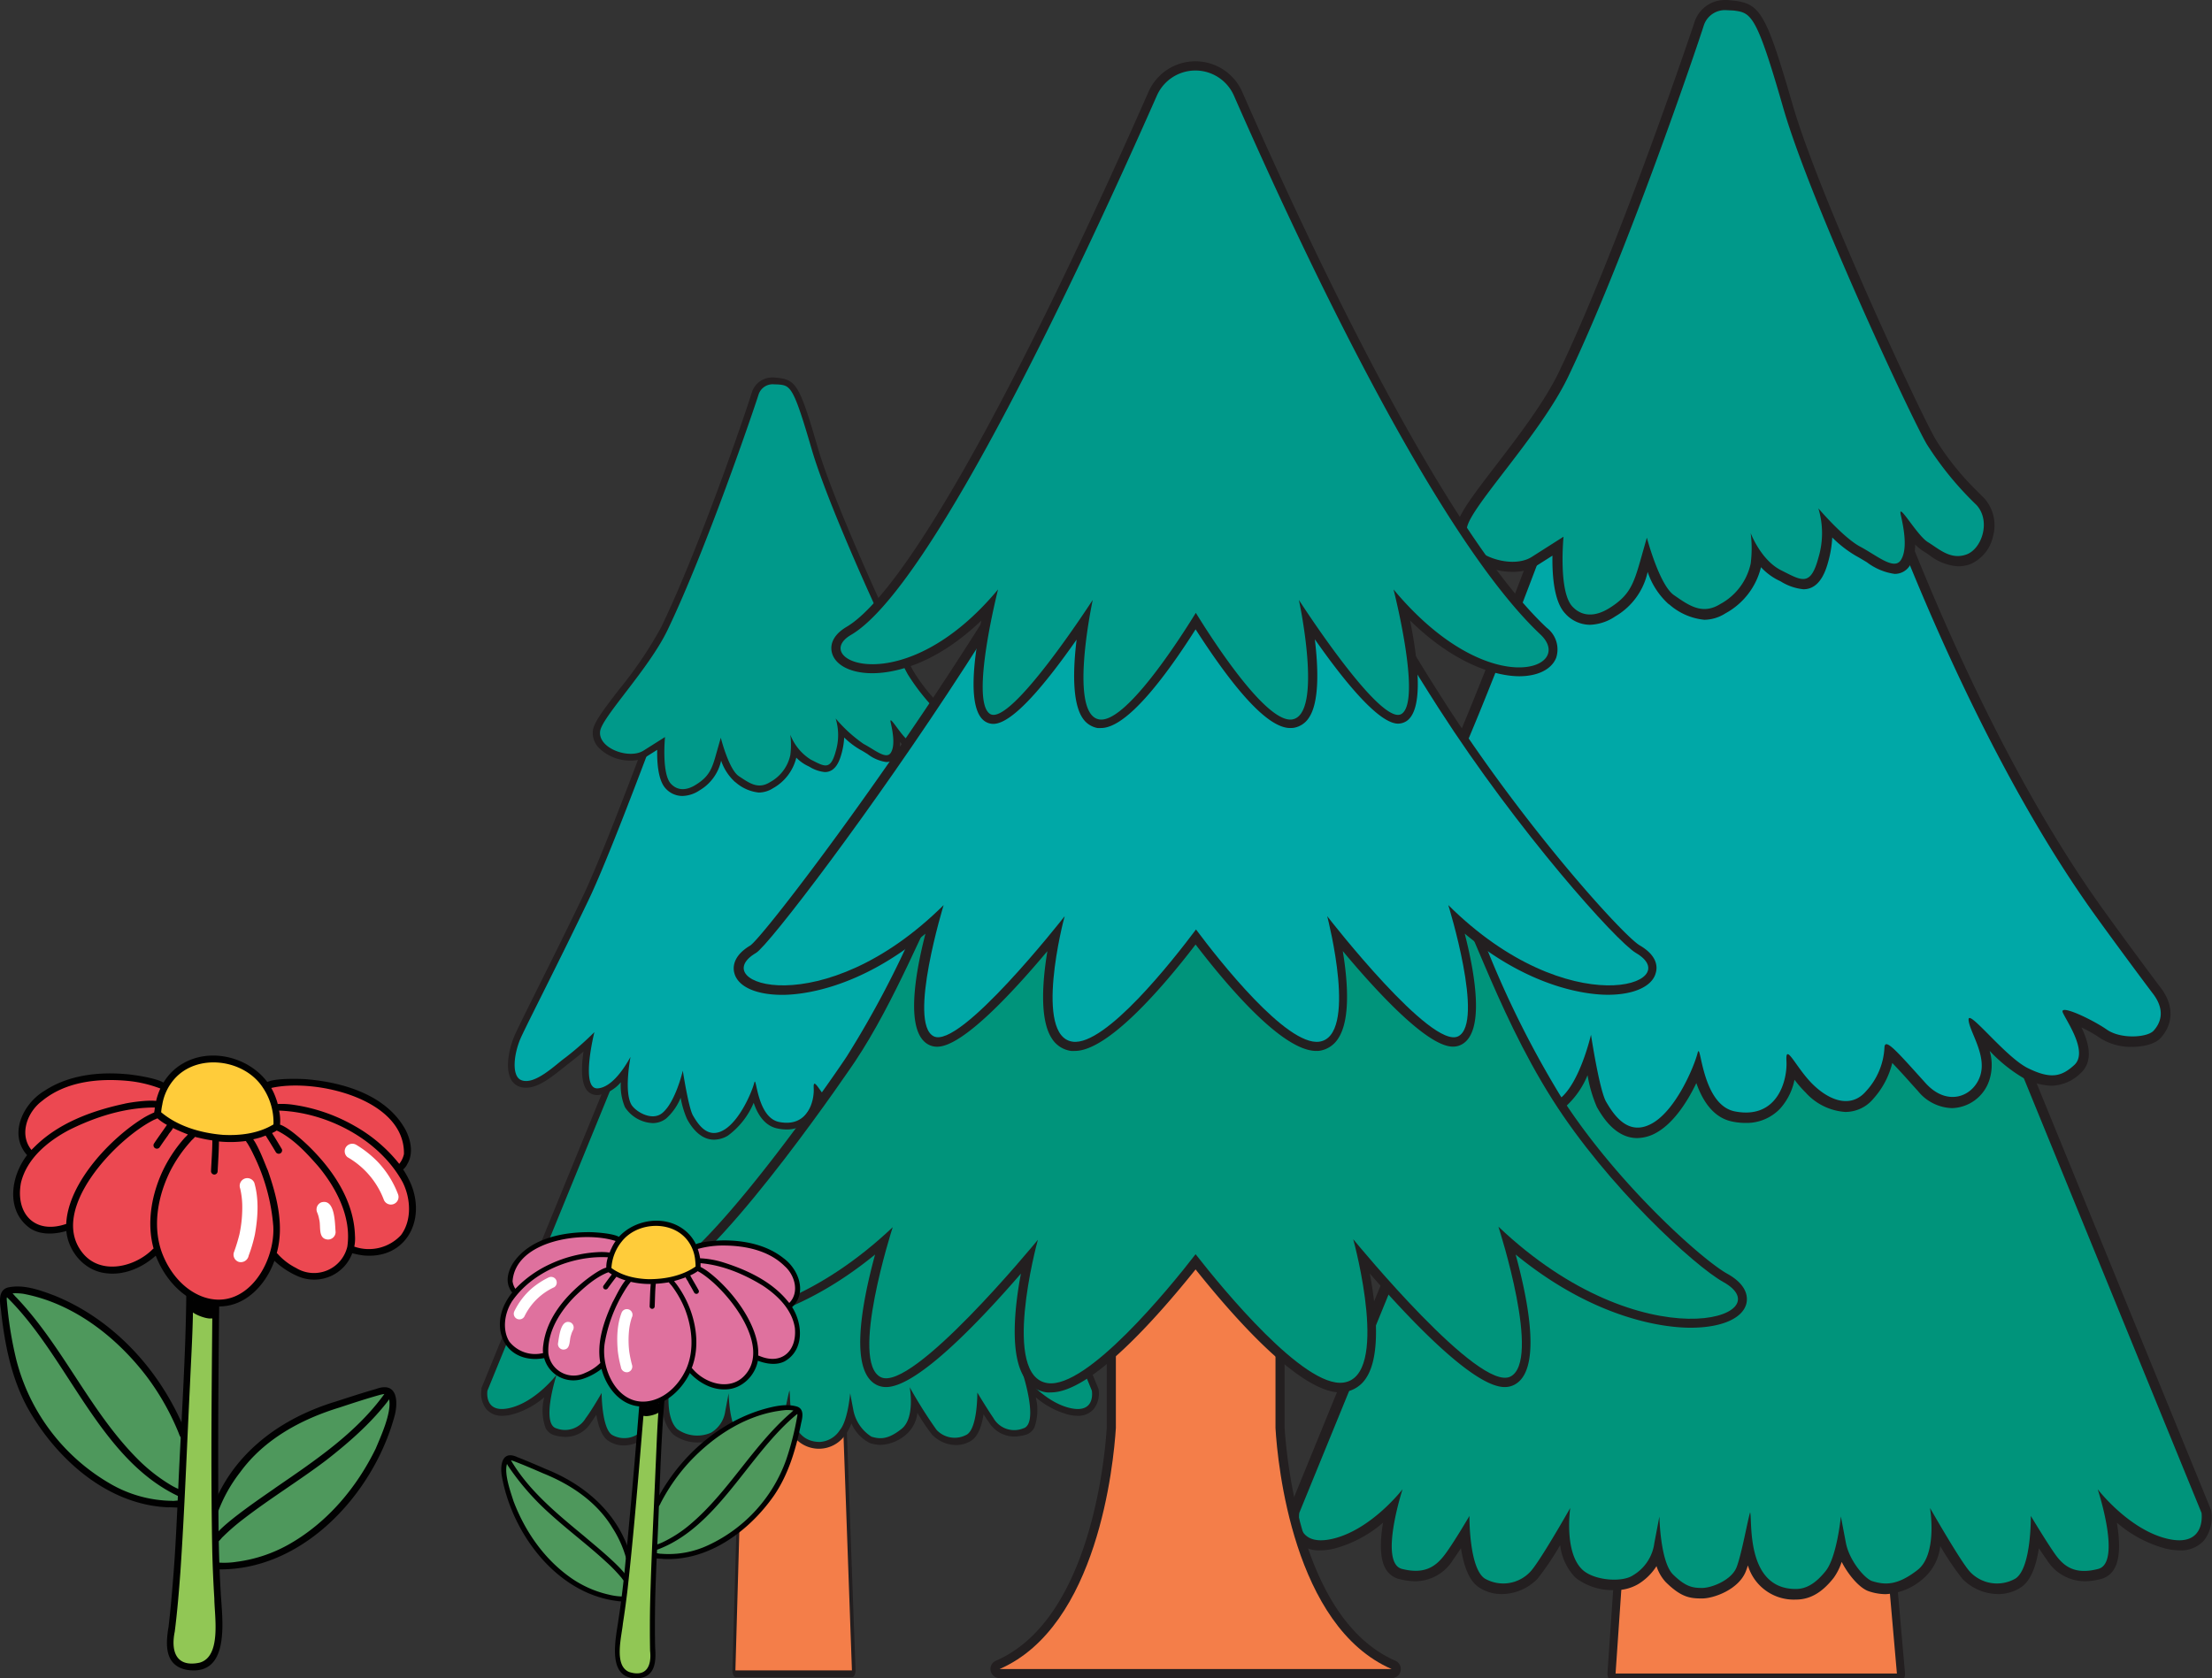 <svg width="419" height="318" fill="none" xmlns="http://www.w3.org/2000/svg"><rect width="100%" height="100%" fill="#333333" stroke="none"/><g clip-path="url(#a)"><path d="M139.377 317.777c-.181 0-.347-.15-.468-.407a2.133 2.133 0 0 1-.167-.966l2.722-96.876c0-.664.302-1.192.635-1.192h15.798c.317 0 .605.513.635 1.177l3.522 96.876c.019.33-.038.661-.166.966-.121.272-.302.422-.469.422h-22.042Z" fill="#231F20"/><path d="M161.374 316.495h-22.072l2.736-96.876h15.859l3.477 96.876Z" fill="#F47E49"/><path d="M155.357 274.494a6.064 6.064 0 0 1-3.774-1.133 6.036 6.036 0 0 1-2.273-3.214c-.091.272-.166.513-.257.74-.892 2.309-4.052 3.471-5.564 3.471a5.546 5.546 0 0 1-4.535-2.083 5.246 5.246 0 0 1-1.164-2.022 7.304 7.304 0 0 1-2.283 2.279 5.828 5.828 0 0 1-3.129.769 7.563 7.563 0 0 1-4.853-1.509 6.981 6.981 0 0 1-1.95-4.15 33.971 33.971 0 0 1-2.903 4.301 6.39 6.39 0 0 1-4.535 1.932 5.287 5.287 0 0 1-2.933-.891c-1.3-.89-1.935-3.018-2.238-4.95-.347.559-.71 1.072-1.013 1.509a5.675 5.675 0 0 1-4.777 2.717 8.482 8.482 0 0 1-2.101-.302 2.732 2.732 0 0 1-1.724-1.373 9.916 9.916 0 0 1-.257-5.841 15.66 15.66 0 0 1-6.198 3.29 7.7 7.7 0 0 1-1.769.227 3.858 3.858 0 0 1-3.024-1.298 4.775 4.775 0 0 1-.907-3.668.885.885 0 0 1 0-.286l38.869-95.08a1.283 1.283 0 0 1 1.194-.8h36.691a1.281 1.281 0 0 1 1.195.8l38.868 95.08c.046.09.077.186.091.286a4.87 4.87 0 0 1-.922 3.668 3.866 3.866 0 0 1-3.024 1.298 7.706 7.706 0 0 1-1.769-.227 15.66 15.66 0 0 1-6.198-3.29 9.803 9.803 0 0 1-.272 5.765 2.734 2.734 0 0 1-1.724 1.374 8.435 8.435 0 0 1-2.101.302 5.68 5.68 0 0 1-4.777-2.717 31.678 31.678 0 0 1-1.013-1.509c-.303 1.992-.938 4.06-2.238 4.95a5.244 5.244 0 0 1-2.933.89 6.407 6.407 0 0 1-4.535-1.931 34.214 34.214 0 0 1-2.827-4.181 6.302 6.302 0 0 1-2.102 4.09 7.865 7.865 0 0 1-4.807 1.992 6.91 6.91 0 0 1-2.086-.347 7.552 7.552 0 0 1-3.508-3.743 7.377 7.377 0 0 1-1.058 2.038 6.044 6.044 0 0 1-4.853 2.777Z" fill="#231F20"/><path d="m206.819 263.492-38.868-95.08h-36.752l-38.869 95.08s-.725 4.437 4.218 3.29c4.944-1.147 8.875-6.294 8.875-6.294s-3.024 9.372 0 10.157a4.542 4.542 0 0 0 5.518-1.932c1.149-1.509 3.023-4.784 3.023-4.784s0 6.565 1.935 7.924a4.68 4.68 0 0 0 5.79-.861 84.032 84.032 0 0 0 5.08-8.074s-.831 5.66 1.512 7.863a6.499 6.499 0 0 0 6.395.679 5.61 5.61 0 0 0 2.706-4.105c.423-2.218.635-3.365.635-3.365s.106 5.765 1.738 7.365a4.294 4.294 0 0 0 1.633 1.33c.647.3 1.359.434 2.071.39a5.448 5.448 0 0 0 4.369-2.656c.696-1.826 1.406-6.037 1.709-6.942.302.92-.635 9.734 5.775 9.734a4.832 4.832 0 0 0 3.795-2.279c1.511-1.796 1.935-6.942 1.935-6.942s.211 1.147.635 3.365a7.674 7.674 0 0 0 3.401 4.86c1.603.483 3.145.573 5.73-1.509 2.585-2.083 1.512-7.863 1.512-7.863a87.51 87.51 0 0 0 5.079 8.074 4.691 4.691 0 0 0 5.806.86c1.995-1.358 1.92-7.923 1.92-7.923s1.935 3.214 3.023 4.784a4.536 4.536 0 0 0 5.654 2.007c3.024-.785 0-10.157 0-10.157s3.931 5.147 8.875 6.294c4.943 1.147 4.142-3.29 4.142-3.29Z" fill="#00947B"/><path d="M135.235 215.937c-2.842 0-4.535-2.868-5.109-3.939a17.683 17.683 0 0 1-1.195-4 10.667 10.667 0 0 1-2.721 3.909 4.103 4.103 0 0 1-2.585.891 6.608 6.608 0 0 1-5.246-3.019 10.54 10.54 0 0 1-.786-4.724 6.836 6.836 0 0 1-4.294 2.43h-.196a2.454 2.454 0 0 1-1.966-.951c-1.133-1.509-.997-4.618-.604-7.304-.877.769-1.845 1.509-2.722 2.218-.317.227-.725.559-1.194.936-1.92 1.509-4.535 3.713-6.984 3.713a3.72 3.72 0 0 1-1.421-.272 3.022 3.022 0 0 1-1.618-1.751c-.862-2.203-.09-5.75.998-8.134.604-1.328 1.95-4.045 3.824-7.818 2.419-4.844 5.73-11.485 8.965-18.231 5.534-11.561 20.107-51.962 20.259-52.369a1.269 1.269 0 0 1 1.209-.846h.076l17.37 1.042h.272c1.406.392 13.833 3.969 15.451 9.055.121.347 11.565 35.134 28.996 59.629 1.709 2.399 6.047 8.255 7.665 10.443a4.66 4.66 0 0 1 0 6.384 5.33 5.33 0 0 1-3.643 1.132 7.182 7.182 0 0 1-3.992-1.087 18.982 18.982 0 0 0-2.418-1.388c.892 1.871 1.602 4.256-.106 5.795a5.398 5.398 0 0 1-3.765 1.585 8.286 8.286 0 0 1-3.628-1.011 19.473 19.473 0 0 1-4.218-3.411 6.258 6.258 0 0 1 0 3.577 5.108 5.108 0 0 1-4.777 3.682 5.776 5.776 0 0 1-4.309-2.158l-.831-.936c-.907-.981-1.769-1.946-2.434-2.641a10.563 10.563 0 0 1-2.389 4.528 4.603 4.603 0 0 1-3.553 1.705 7.558 7.558 0 0 1-5.034-2.445c-.51-.511-.98-1.061-1.406-1.645a7.86 7.86 0 0 1-1.829 3.683 5.883 5.883 0 0 1-4.384 1.811 8.144 8.144 0 0 1-1.663-.181c-2.51-.483-3.84-2.792-4.536-4.875a14.786 14.786 0 0 1-4.898 6.233 5.132 5.132 0 0 1-2.631.755Z" fill="#231F20"/><path d="M200.666 197.615c-1.602-2.098-5.941-7.999-7.71-10.474-16.388-23.061-27.711-55.463-29.163-59.991-1.451-4.527-14.574-8.164-14.574-8.164l-17.4-1.012s-14.68 40.749-20.304 52.49c-5.624 11.742-11.384 22.955-12.79 26.019-1.406 3.064-1.89 7.395 0 8.165 2.54 1.056 6.516-2.928 8.346-4.241a55.928 55.928 0 0 0 5.518-4.845s-2.722 10.882.635 10.655c3.356-.226 6.198-6.036 6.198-5.931 0 .106-1.225 6.324.121 8.92.65 1.267 3.84 3.335 5.881 1.705 2.524-2.037 3.915-8.044 3.915-8.044s1.074 7.018 1.92 8.482c1.074 1.871 2.903 4.527 5.911 2.716 3.009-1.811 5.277-7.214 5.7-8.904.423-1.69.453 6.58 4.717 7.425 5.427 1.072 6.682-3.954 6.546-6.399-.136-2.445 1.24.936 3.401 3.019 2.162 2.082 4.838 3.018 6.698.815a8.754 8.754 0 0 0 2.358-5.509c.076-1.283 1.603.513 5.276 4.528 2.767 3.018 6.047 1.63 6.894-1.057.847-2.686-1.421-5.629-1.512-7.078-.09-1.449 4.641 4.739 7.559 6.142 2.918 1.404 4.248 1.102 5.881-.377s-.937-5.508-1.512-6.655c-.574-1.147 3.78.89 5.564 2.143 1.784 1.252 5.17.981 5.941.135a3.359 3.359 0 0 0-.015-4.678Z" fill="#00A8A7"/><path d="M129.264 150.815a4.285 4.285 0 0 1-3.175-1.419c-1.421-1.509-1.648-4.89-1.603-7.32l-1.965 1.238a5.842 5.842 0 0 1-3.099.8 8.44 8.44 0 0 1-6.047-2.475 4.08 4.08 0 0 1-1.074-3.215c.197-1.509 1.845-3.728 5.004-7.833a75.719 75.719 0 0 0 7.952-11.787c7.333-15.197 16.403-41.835 17.144-44.415a4.063 4.063 0 0 1 3.916-2.868h.332l.877.09c3.311.408 4.067 1.766 7.378 13.206s16.115 38.938 18.187 42.469a34.486 34.486 0 0 0 5.155 6.459c.348.348.665.695.983 1.027a5.184 5.184 0 0 1 1.103 4.799 4.913 4.913 0 0 1-2.902 3.577 4.459 4.459 0 0 1-1.512.271 6.647 6.647 0 0 1-3.719-1.509 10.097 10.097 0 0 0-.741-.468 5.301 5.301 0 0 1-.998-.845 4.934 4.934 0 0 1-.695 2.777 2.211 2.211 0 0 1-1.905 1.011 7.559 7.559 0 0 1-3.523-1.509c-.468-.287-.937-.588-1.406-.83a15.293 15.293 0 0 1-3.023-2.309c-.053.99-.21 1.971-.469 2.928-.302 1.087-.983 3.622-3.19 3.622a6.726 6.726 0 0 1-2.902-.996l-.454-.226a7.653 7.653 0 0 1-2.056-1.51 9.076 9.076 0 0 1-4.414 5.796 5.082 5.082 0 0 1-2.691.815 7.923 7.923 0 0 1-4.354-1.902l-.167-.121a9.652 9.652 0 0 1-2.615-4.014 8.667 8.667 0 0 1-4.097 5.629 6.06 6.06 0 0 1-3.235 1.057Z" fill="#231F20"/><path d="M146.604 72.819a2.807 2.807 0 0 0-2.918 1.947c-.816 2.596-9.857 29.233-17.234 44.597-3.553 7.41-12.503 16.586-12.775 19.212-.408 3.215 5.488 5.358 8.209 3.652l4.082-2.581s-.68 6.943 1.119 8.86c1.149 1.237 2.812 1.403 4.747.166 2.418-1.51 3.023-2.883 3.84-5.871l.861-3.019s1.512 6.037 3.432 7.29c1.92 1.252 3.583 2.565 5.881 1.132a7.68 7.68 0 0 0 3.855-5.132 15.045 15.045 0 0 0 0-3.863 9.653 9.653 0 0 0 3.87 4.709c2.57 1.297 3.719 2.143 4.717-1.51a10.696 10.696 0 0 0 0-6.278 26.99 26.99 0 0 0 5.276 4.814c2.147 1.132 4.294 3.019 5.156 1.706.861-1.313.423-3.864 0-5.72-.424-1.856 1.995 2.581 3.431 3.441 1.437.86 2.858 2.279 4.868 1.509a4.14 4.14 0 0 0 1.388-1.182 4.136 4.136 0 0 0 .711-3.481 4.14 4.14 0 0 0-.814-1.63 41.135 41.135 0 0 1-6.289-7.712c-2.01-3.441-14.815-30.879-18.262-42.74-3.447-11.863-4.007-12.075-6.289-12.286l-.862-.03Z" fill="#00998A"/><path d="M306.023 319a1.51 1.51 0 0 1-1.119-.604 2.278 2.278 0 0 1-.408-1.509l6.592-95.94a1.703 1.703 0 0 1 1.512-1.781h38.293a1.71 1.71 0 0 1 1.512 1.751l8.436 96.015a2.229 2.229 0 0 1-.408 1.51c-.124.184-.29.336-.485.443a1.395 1.395 0 0 1-.634.175l-53.291-.06Z" fill="#231F20"/><path d="M359.314 317.083h-53.291l6.592-95.94h38.294l8.405 95.94Z" fill="#F47E49"/><path d="M340.159 303.078a9.08 9.08 0 0 1-5.649-1.682 9.05 9.05 0 0 1-3.421-4.793c-.121.393-.257.755-.378 1.087-1.331 3.456-6.047 5.177-8.315 5.177s-3.946-.212-6.879-3.109a8.038 8.038 0 0 1-1.738-3.019 10.753 10.753 0 0 1-3.417 3.381 8.476 8.476 0 0 1-4.656 1.162 11.387 11.387 0 0 1-7.257-2.339 10.564 10.564 0 0 1-2.918-6.188 53.697 53.697 0 0 1-4.324 6.414 9.593 9.593 0 0 1-6.742 2.868 7.746 7.746 0 0 1-4.4-1.329c-1.935-1.313-2.872-4.406-3.326-7.364a89.647 89.647 0 0 1-1.511 2.218 8.448 8.448 0 0 1-7.121 4.045 12.791 12.791 0 0 1-3.144-.438 4.069 4.069 0 0 1-2.57-2.068c-1.119-2.052-.938-5.463-.409-8.602a23.28 23.28 0 0 1-9.252 4.92 11.51 11.51 0 0 1-2.646.332 5.82 5.82 0 0 1-4.641-1.917 7.263 7.263 0 0 1-1.345-5.493c.019-.145.054-.286.106-.423l58.053-142.031a1.909 1.909 0 0 1 1.784-1.192h54.878a1.91 1.91 0 0 1 1.784 1.192l58.038 142.031c.063.134.104.276.121.423a7.269 7.269 0 0 1-1.346 5.493 5.818 5.818 0 0 1-4.641 1.917 11.456 11.456 0 0 1-2.646-.332 23.287 23.287 0 0 1-9.252-4.92c.529 3.139.711 6.55-.408 8.602a4.069 4.069 0 0 1-2.57 2.068c-1.025.282-2.082.43-3.145.438a8.503 8.503 0 0 1-7.135-4.045 59.911 59.911 0 0 1-1.512-2.218c-.454 3.018-1.391 6.036-3.326 7.364a7.778 7.778 0 0 1-4.399 1.329 9.594 9.594 0 0 1-6.743-2.868 51.039 51.039 0 0 1-4.218-6.248 9.427 9.427 0 0 1-3.144 6.112 11.626 11.626 0 0 1-7.182 3.019 10.17 10.17 0 0 1-3.099-.513c-1.769-.529-3.915-3.019-5.246-5.6a11.097 11.097 0 0 1-1.511 3.019c-2.268 2.882-4.551 4.12-7.182 4.12Z" fill="#231F20"/><path d="m417.019 286.658-58.053-142.031h-54.803L246.11 286.658s-1.058 6.61 6.305 4.905c7.362-1.706 13.258-9.388 13.258-9.388s-4.535 13.976-.106 15.093c4.43 1.116 6.516-.544 8.24-2.883 1.723-2.339 4.535-7.154 4.535-7.154s-.106 9.825 2.887 11.848a7.01 7.01 0 0 0 8.648-1.283c1.814-1.917 7.559-12.074 7.559-12.074s-1.24 8.452 2.358 11.742c2.208 2.007 7.469 2.414 9.54 1.011a8.352 8.352 0 0 0 4.036-6.127c.635-3.321.953-5.026.953-5.026s.151 8.602 2.585 11.002c2.434 2.4 3.825 2.551 5.533 2.551 1.708 0 5.548-1.434 6.516-3.955.968-2.52 2.101-8.979 2.555-10.368.453 1.389-.937 14.519 8.632 14.519 1.709 0 3.523-.725 5.67-3.396 2.146-2.671 2.887-10.353 2.887-10.353s.318 1.705.953 5.026c.634 3.32 3.567 6.806 5.019 7.244 2.388.724 4.717.86 8.556-2.128 3.84-2.989 2.359-11.742 2.359-11.742s5.775 10.142 7.559 12.074a7.006 7.006 0 0 0 8.647 1.283c3.024-2.023 2.888-11.848 2.888-11.848s2.887 4.8 4.535 7.154c1.648 2.354 3.75 4.06 8.24 2.883 4.49-1.178-.106-15.093-.106-15.093s5.881 7.682 13.243 9.388c7.363 1.705 6.425-4.905 6.425-4.905Z" fill="#00947B"/><path d="M310.12 215.635c-4.248 0-6.712-4.271-7.634-5.871a25.877 25.877 0 0 1-1.769-6.037 16.375 16.375 0 0 1-4.112 5.901 6.158 6.158 0 0 1-3.87 1.328 9.848 9.848 0 0 1-7.832-4.527 15.46 15.46 0 0 1-1.179-7.048 10.276 10.276 0 0 1-6.41 3.607h-.302a3.67 3.67 0 0 1-2.918-1.434c-1.708-2.173-1.512-6.882-.907-10.896-1.315 1.162-2.751 2.354-4.067 3.305-.468.332-1.088.83-1.784 1.403-2.887 2.339-6.818 5.539-10.431 5.539a5.467 5.467 0 0 1-2.117-.407 4.536 4.536 0 0 1-2.434-2.611c-1.285-3.275-.121-8.588 1.512-12.074.907-1.992 2.933-6.037 5.73-11.681 3.613-7.229 8.557-17.16 13.364-27.166 8.27-17.28 30.04-77.603 30.236-78.222a1.921 1.921 0 0 1 1.799-1.268h.121l25.928 1.51c.138.01.275.035.408.075 2.101.589 20.666 5.916 23.085 13.447.166.513 17.265 52.46 43.283 89.043 2.555 3.592 8.98 12.33 11.459 15.59 2.48 3.26 2.48 6.761 0 9.523-1.406 1.509-4.278 1.69-5.442 1.69a10.816 10.816 0 0 1-5.942-1.614 28.595 28.595 0 0 0-3.628-2.083c1.346 2.807 2.389 6.354-.151 8.678a8.154 8.154 0 0 1-5.518 2.384 12.287 12.287 0 0 1-5.397-1.509 28.725 28.725 0 0 1-6.32-5.101 9.362 9.362 0 0 1 0 5.358 7.645 7.645 0 0 1-2.667 3.899 7.67 7.67 0 0 1-4.453 1.594 8.607 8.607 0 0 1-6.44-3.214l-1.255-1.389a134.16 134.16 0 0 0-3.629-3.954 15.654 15.654 0 0 1-3.583 6.776 6.858 6.858 0 0 1-2.385 1.853 6.9 6.9 0 0 1-2.951.653 11.107 11.107 0 0 1-7.484-3.668 22.325 22.325 0 0 1-2.116-2.43 11.603 11.603 0 0 1-2.737 5.479 8.763 8.763 0 0 1-6.53 2.701 12.15 12.15 0 0 1-2.495-.256c-3.749-.74-5.73-4.166-6.833-7.29-1.663 3.456-4.203 7.426-7.378 9.282a7.575 7.575 0 0 1-3.825 1.132Z" fill="#231F20"/><path d="M407.813 188.273c-2.389-3.139-8.875-11.938-11.505-15.635-24.476-34.425-41.378-82.825-43.54-89.632-2.162-6.806-21.77-12.073-21.77-12.073l-25.927-1.51s-21.937 60.746-30.342 78.328c-8.406 17.582-16.993 34.274-19.079 38.847-2.086 4.573-2.842 11.047 0 12.179 3.779 1.509 9.736-4.362 12.472-6.308a86.857 86.857 0 0 0 8.24-7.26s-4.067 16.27.937 15.922c5.004-.347 9.267-8.964 9.252-8.859-.015.106-1.829 9.433.182 13.312.982 1.901 5.744 4.98 8.783 2.55 3.78-3.018 5.851-12.074 5.851-12.074s1.587 10.474 2.857 12.678c1.603 2.777 4.354 6.67 8.844 4.044 4.49-2.626 7.861-10.76 8.496-13.281.635-2.52.681 9.81 7.045 11.078 8.104 1.585 9.993-5.916 9.782-9.568-.212-3.653 1.844 1.403 5.079 4.527 3.236 3.124 7.212 4.452 9.993 1.223a13.134 13.134 0 0 0 3.493-8.301c.105-1.917 2.373.77 7.846 6.822 4.157 4.527 9.071 2.43 10.31-1.51 1.24-3.939-2.131-8.406-2.222-10.564-.091-2.158 6.939 7.063 11.233 9.176 4.293 2.113 6.334 1.645 8.768-.573 2.721-2.46-1.391-8.226-2.147-9.946-.756-1.721 5.654 1.343 8.33 3.214 2.676 1.872 7.726 1.51 8.875.197 1.33-1.464 2.252-3.879-.136-7.003Z" fill="#00A8A7"/><path d="M301.14 118.382a6.347 6.347 0 0 1-4.686-2.173c-2.117-2.249-2.449-7.305-2.389-10.927l-2.948 1.871a8.643 8.643 0 0 1-4.626 1.193 12.6 12.6 0 0 1-8.965-3.698 5.942 5.942 0 0 1-1.603-4.8c.273-2.263 2.752-5.568 7.454-11.695 4.082-5.328 9.161-11.938 11.882-17.613 10.9-22.638 24.446-62.511 25.701-66.314a6.036 6.036 0 0 1 2.2-3.063A6.055 6.055 0 0 1 326.75 0h.484l1.33.136c4.929.619 6.048 2.641 11.006 19.725 5.035 17.371 23.993 58.104 27.077 63.387a51.503 51.503 0 0 0 7.695 9.643c.514.524 1.018 1.027 1.511 1.51a7.724 7.724 0 0 1 1.679 7.168 7.45 7.45 0 0 1-4.354 5.343 7.04 7.04 0 0 1-2.268.392 9.898 9.898 0 0 1-5.533-2.188l-1.104-.724a7.17 7.17 0 0 1-1.512-1.238 7.415 7.415 0 0 1-1.043 4.075 3.34 3.34 0 0 1-2.842 1.509 11.234 11.234 0 0 1-5.246-2.203c-.711-.423-1.421-.861-2.117-1.238a22.187 22.187 0 0 1-4.444-3.456 21.139 21.139 0 0 1-.711 4.392c-.438 1.63-1.512 5.418-4.747 5.418a9.99 9.99 0 0 1-4.339-1.509l-.68-.332a11.648 11.648 0 0 1-3.024-2.34 13.599 13.599 0 0 1-6.727 8.739 7.571 7.571 0 0 1-4.006 1.222 11.76 11.76 0 0 1-6.577-2.852l-.257-.181a14.246 14.246 0 0 1-3.9-6.037 12.91 12.91 0 0 1-6.123 8.421 9.08 9.08 0 0 1-4.838 1.6Z" fill="#231F20"/><path d="M327.082 1.932a4.208 4.208 0 0 0-4.354 2.913c-1.209 3.863-14.709 43.63-25.7 66.57-5.307 11.048-18.686 24.797-19.17 28.675-.604 4.8 8.194 8.014 12.261 5.448l6.047-3.848s-1.013 10.368 1.678 13.236c1.724 1.841 4.188 2.082 7.091.241 3.613-2.294 4.444-4.286 5.729-8.768l1.285-4.528s2.359 8.965 5.125 10.881c2.767 1.917 5.352 3.834 8.769 1.706a11.48 11.48 0 0 0 5.775-7.682 22.886 22.886 0 0 0 0-5.765s1.92 5.116 5.775 7.048c3.855 1.932 5.548 3.199 7.045-2.355a16.19 16.19 0 0 0 0-9.387s4.717 5.554 7.922 7.259c3.205 1.706 6.41 4.528 7.695 2.551 1.285-1.977.635-5.75 0-8.527-.635-2.777 3.023 3.833 5.125 5.116 2.101 1.283 4.278 3.411 7.272 2.355 2.993-1.057 4.701-6.415 1.92-9.403a61.55 61.55 0 0 1-9.404-11.515c-3.023-5.131-22.133-46.106-27.212-63.809-5.08-17.703-6.047-17.93-9.404-18.352l-1.27-.06Z" fill="#00998A"/><path d="M189.342 317.959a1.741 1.741 0 0 1-1.693-1.374 1.7 1.7 0 0 1 .998-1.916c17.764-7.712 20.606-38.002 20.999-44.16v-91.11a1.726 1.726 0 0 1 1.723-1.721h30.236a1.722 1.722 0 0 1 1.724 1.721v91.11c.393 6.158 3.25 36.448 20.999 44.16a1.723 1.723 0 0 1 .392 2.895c-.302.25-.681.389-1.073.395h-74.305Z" fill="#231F20"/><path d="M263.602 316.238h-74.259c18.595-8.074 21.588-38.786 22.027-45.668v-91.171h30.236v91.171c.393 6.882 3.401 37.594 21.996 45.668Z" fill="#F47E49"/><path d="M253.866 263.824c-7.559 0-19.88-13.885-27.394-23.303-7.559 9.418-19.88 23.303-27.393 23.303a7.152 7.152 0 0 1-.802 0 5.784 5.784 0 0 1-4.187-2.732c-2.873-4.331-1.905-13.402-.711-19.771-7.831 9.056-19.653 21.491-25.534 21.491a3.972 3.972 0 0 1-1.754-.392c-5.155-2.52-3.023-14.851-.332-24.721-15.632 12.798-29.087 13.87-33.109 13.87-5.76 0-9.796-1.751-10.582-4.528-.318-1.207-.273-3.546 3.567-5.689 11.188-6.249 34.59-40.839 34.772-41.202a186.264 186.264 0 0 0 12.896-24.403c1.723-3.743 3.235-6.958 4.535-9.327a1.708 1.708 0 0 1 1.512-.906h94.049c.445.004.872.177 1.194.483 2.056 1.962 4.097 6.792 6.939 13.462a186.186 186.186 0 0 0 13.924 27.966c10.507 16.601 26.986 31.301 31.748 33.927 3.84 2.143 3.885 4.527 3.583 5.689-.741 2.807-4.778 4.528-10.583 4.528-4.021 0-17.476-1.072-33.108-13.87 2.691 9.901 4.822 22.201-.333 24.721-.546.266-1.146.4-1.754.392-5.805 0-17.718-12.526-25.534-21.506 1.194 6.384 2.162 15.47-.695 19.786a5.85 5.85 0 0 1-4.188 2.671 7.06 7.06 0 0 1-.726.061Z" fill="#231F20"/><path d="M283.83 232.417c.181.574 8.209 25.491 2.253 28.418-5.957 2.928-28.936-25.052-29.753-26.033.272.966 6.985 26.048-1.889 27.165-7.438.981-22.783-17.688-27.969-24.328-5.2 6.746-20.575 25.415-27.983 24.434-8.859-1.162-2.162-26.245-1.89-27.166-.801.981-23.826 28.932-29.752 26.034-5.926-2.898 2.071-27.845 2.253-28.418-27.5 26.049-54.229 16.873-42.558 10.368 11.671-6.505 35.407-41.745 35.407-41.745 7.559-11.303 13.606-26.803 17.491-33.881h94.049c4.052 3.863 9.283 23.257 20.591 41.095 10.462 16.496 26.955 31.543 32.322 34.531 11.671 6.459-15.072 15.635-42.572-10.474Z" fill="#00947B"/><path d="M249.331 199.124c-6.335 0-16.524-11.892-22.859-20.163-6.334 8.271-16.63 20.163-22.873 20.163a5.272 5.272 0 0 1-.711 0 5.105 5.105 0 0 1-3.613-2.309c-2.389-3.562-1.814-10.927-.877-16.601-6.561 7.817-16.07 18.11-20.863 18.11a3.401 3.401 0 0 1-1.617-.377c-4.445-2.279-2.676-13.055-.62-21.038-12.835 10.685-23.811 11.59-27.122 11.59-4.898 0-8.375-1.509-9.071-4.105-.302-1.101-.302-3.275 3.024-5.252 2.252-1.584 21.377-26.396 39.08-53.727 12.714-19.62 24.703-40.266 31.869-52.596 3.658-6.309 5.881-10.112 6.652-11.183 2.706-3.683 4.535-6.354 5.215-7.335v-.12a1.757 1.757 0 0 1 1.391-.695h.136a1.682 1.682 0 0 1 1.315.785c.091.136 1.648 2.445 4.415 6.263 1.829 2.505 5.367 9.055 10.265 18.201 8.073 15.002 19.124 35.542 31.37 54.603 15.193 23.649 33.743 44.038 36.767 45.789 3.386 1.977 3.371 4.135 3.023 5.252-.68 2.536-4.157 4.105-9.07 4.105-3.311 0-14.302-.905-27.107-11.59 2.041 7.983 3.81 18.744-.635 21.038-.5.257-1.055.387-1.618.377-4.792 0-14.301-10.262-20.847-18.11.937 5.659 1.512 13.024-.892 16.601a5.076 5.076 0 0 1-3.613 2.309 5.623 5.623 0 0 1-.711 0l.197.015Z" fill="#231F20"/><path d="M274.336 171.491s6.924 22.26 1.889 24.856c-5.034 2.596-24.188-21.913-24.823-22.759.211.846 5.82 22.774-1.512 23.785-6.198.846-19.019-15.469-23.342-21.264-4.339 5.795-17.144 22.11-23.358 21.264-7.392-1.011-1.799-22.939-1.511-23.785-.666.846-19.881 25.295-24.824 22.759-4.944-2.535 1.89-24.856 1.89-24.856-22.965 22.774-45.264 14.76-35.528 9.055 2.313-1.358 21.816-26.758 39.655-54.331 18.928-29.204 36.283-60.67 38.46-63.689 3.281-4.527 5.261-7.425 5.291-7.455.031-.03 1.678 2.49 4.536 6.354 4.429 6.49 21.603 41.97 41.363 72.788 15.012 23.363 33.698 44.205 37.356 46.348 9.736 5.69-12.593 13.704-35.542-9.07Z" fill="#00A8A7"/><path d="M244.372 137.941c-4.883 0-12.094-9.674-17.9-18.699-5.745 9.04-13.016 18.699-17.915 18.699a4.92 4.92 0 0 1-.665 0 4.308 4.308 0 0 1-2.827-1.886c-2.026-3.019-1.784-9.493-1.134-14.866-5.82 8.301-12.094 15.967-15.783 15.967a2.878 2.878 0 0 1-1.512-.437c-3.416-2.128-2.252-11.697-.74-19.152-9.283 8.904-17.326 9.991-20.652 9.991-4.081 0-7.014-1.509-7.649-3.849-.242-.875-.439-3.018 2.736-4.92 10.794-6.308 31.597-43.238 57.222-101.388a9.676 9.676 0 0 1 3.574-4.212 9.701 9.701 0 0 1 14.174 4.212c13.168 30.048 38.173 83.187 57.675 101.539a5.157 5.157 0 0 1 1.799 5.69c-.876 2.203-3.492 3.501-7.014 3.501-2.51 0-10.704-.845-20.667-10.564 1.512 7.47 2.646 16.993-.74 19.106a3.025 3.025 0 0 1-1.512.438c-3.613 0-9.978-7.682-15.783-15.982.65 5.387.892 11.907-1.134 14.88a4.27 4.27 0 0 1-2.827 1.887 4.898 4.898 0 0 1-.726.045Z" fill="#231F20"/><path d="M263.965 111.681s5.412 21.129 1.512 23.589c-3.9 2.46-18.913-20.797-19.442-21.597.182.785 4.536 21.627-1.239 22.638-4.853.815-14.892-14.684-18.278-20.193-3.402 5.509-13.425 21.008-18.293 20.193-5.805-.951-1.406-21.793-1.24-22.638-.529.8-15.571 24.012-19.441 21.597-3.871-2.415 1.511-23.589 1.511-23.589-17.99 21.627-35.92 13.296-27.832 8.602 15.436-9.055 44.372-71.475 57.917-102.172a7.976 7.976 0 0 1 14.589 0c12.352 28.176 38.067 83.277 58.053 102.097 6.818 6.429-9.842 13.039-27.817-8.527Z" fill="#00998A"/></g><g clip-path="url(#b)"><path d="M34.374 271.979c.92 3.82-.471 7.834-.277 11.683a.589.589 0 0 1 .295.212.697.697 0 0 1-.053.828.585.585 0 0 1-.277.165c-.504.07-1.012.1-1.52.088-14.477-.629-27.042-12.876-29.942-26.71A72.863 72.863 0 0 1 .86 246.797c-.318-4.819 9.03-.788 11.199.247 10.379 4.977 18.224 14.322 22.314 24.935ZM72.078 263.816c2.988-.658 2.198 3.62 1.768 5.342-2.735 9.403-10.25 19.294-18.955 23.966a31.884 31.884 0 0 1-10.686 3.402c-.854.041-1.827.453-2.617 0a1.34 1.34 0 0 1-.483-.587 3.647 3.647 0 0 1-.236-1.176 25.4 25.4 0 0 1 .118-3.209c0-.358.06-.716.077-1.081l-.112-.047a.684.684 0 0 1-.307-.764c-.028-.816.04-1.632.2-2.433.3-1.46.811-2.869 1.516-4.184 3.607-7.863 10.945-13.517 19.143-15.997a185.151 185.151 0 0 1 10.574-3.232Z" fill="#4E985C"/><path d="M39.926 246.791c1.179.394 1.403 1.046 1.315 2.433-.195 5.507-.354 11.013-.26 16.525-.141 7.153-.33 14.299-.147 21.451-.162.8-.229 1.617-.2 2.433a.68.68 0 0 0 .306.764v1.116a25.412 25.412 0 0 0-.118 3.209c.013.402.093.799.236 1.175.082 2.61.187 5.217.312 7.822.112 2.745.254 5.566-.518 8.228-.649 2.474-3.537 4.496-6 3.273-2.87-1.357-2.199-4.983-2.116-7.575.147-3.303.389-6.605.642-9.902a880 880 0 0 0 .925-13.076.7.7 0 0 0 .053-.829l.142-2.409c.53-9.956.825-19.858 1.409-29.79.053-1.821.188-3.661.094-5.483a.583.583 0 0 1 .424-.587 9.066 9.066 0 0 0 3.501 1.222Z" fill="#91C755"/><path d="M39.973 249.806c-.984.194-5.304-1.37-3.849-2.662a.653.653 0 0 1 .065-.688c.725-.735 1.957.458 2.806.588a8.5 8.5 0 0 0 1.32.288.635.635 0 0 1 .49.526.636.636 0 0 1-.307.649c.89.406.365 1.446-.525 1.299Z" fill="#010101"/><path d="M35.365 316.39c-4.209-.823-4.008-4.796-3.437-8.163.33-2.815.59-5.642.814-8.469.495-5.876.748-11.806 1.02-17.706.53-12.253 1.408-24.495 1.526-36.754a.64.64 0 0 1 .675-.608.643.643 0 0 1 .61.673c.035 5.712-.342 11.413-.59 17.113-.589 11.754-1.013 23.566-1.809 35.337-.283 3.785-.59 7.57-1.073 11.342-.772 3.75.283 6.823 4.715 5.877 4.18-1.175 2.806-8.815 2.782-12.147a244.856 244.856 0 0 1-.389-8.815c-.241-12.441-.165-24.894-.059-37.341.036-3.174.048-6.353.095-9.527a.643.643 0 0 1 1.279.059c-.171 14.263-.26 28.526-.118 42.789.059 3.99.177 7.945.418 11.924.319 5.219 1.792 15.715-6.46 14.416Z" fill="#010101"/><path d="M35.282 271.697a45.709 45.709 0 0 0-2.487-5.401c-4.922-9.185-12.808-16.931-22.545-20.845-2.717-1.022-5.788-2.139-8.717-1.516-1.839.482-1.61 2.574-1.38 4.049.702 6.57 1.97 13.235 5.24 19.058 5.446 9.538 15.077 18.13 26.523 18.559.708-.105 2.706.388 2.777-.587-.048-1.099-1.427-.541-2.14-.647a23.822 23.822 0 0 1-11.747-3.285 38.02 38.02 0 0 1-11.238-9.964 37.9 37.9 0 0 1-6.49-13.525 71.858 71.858 0 0 1-1.804-11.413 1.244 1.244 0 0 1 .04-.376l.042.035c11.535 11.325 17.423 30.559 32.417 37.641a.646.646 0 0 0 .487-.033.64.64 0 0 0 .32-.367.645.645 0 0 0-.394-.805 11.901 11.901 0 0 1-1.81-.881 32.224 32.224 0 0 1-6.483-5.125c-8.97-9.091-14.01-21.215-22.792-30.43-.218-.188-.46-.517-.72-.787a10.764 10.764 0 0 1 1.999.082c9.43 1.763 17.558 8.063 23.316 15.556a47.735 47.735 0 0 1 6.142 10.813c.153.417.383 1.211 1.031.987a.647.647 0 0 0 .413-.793ZM71.276 263.158c-2.528.723-5.027 1.54-7.526 2.351-10.468 3.138-19.545 9.714-23.505 20.163a.637.637 0 0 0 .97.719.649.649 0 0 0 .173-.178 28.173 28.173 0 0 1 4.126-7.288c4.544-6.235 11.534-10.02 18.82-12.247 2.492-.823 4.992-1.645 7.52-2.351a6.14 6.14 0 0 1 .949-.199c-5.305 7.369-13.114 12.605-20.517 17.689-1.391 1.046-13.385 8.909-11.682 10.196.713.535 1.179-.464 1.65-.864a40.22 40.22 0 0 1 3.944-3.403c5.027-3.872 10.485-7.21 15.554-11.042 4.184-3.262 8.251-6.8 11.534-10.984.124-.17.271-.37.419-.587.524 2.55-1.656 7.204-2.517 9.297-3.601 7.375-9.065 13.928-16.273 18.077a27.264 27.264 0 0 1-10.02 3.402 15.317 15.317 0 0 1-3.643.147c-1.013.053-.801 1.375.16 1.299 16.008.212 29.21-14.245 33.253-28.796.831-2.827.702-6.888-3.389-5.401Z" fill="#010101"/><path d="M72.573 210.578c2.882 2.198 5.51 6.071 3.713 9.72-.153.406-.59.823-.3 1.27 2.734 4.243 3.3 10.743-.932 14.222-2.51 1.821-6.017 2.256-8.734.646-.855 3.168-4.126 5.565-7.427 5.201-2.74-.253-4.715-2.239-6.737-3.861-2.357 4.396-6.147 9.326-11.682 9.097-.182 0-.37 0-.548-.053a9.028 9.028 0 0 1-3.465-1.175 12.774 12.774 0 0 1-4.875-5.489c-.5-.923-.884-1.898-1.414-2.803a.247.247 0 0 0-.3-.147c-2.441 1.34-4.828 3.156-7.734 3.273a7.993 7.993 0 0 1-5.926-1.671 7.96 7.96 0 0 1-2.968-5.381c-.076-.587-.742-.629-1.179-.587-3.006.476-6.595-.136-7.992-3.174a9.174 9.174 0 0 1 .053-7.922c.342-.987 1.238-1.81 1.45-2.791-3.73-5.448.413-10.902 5.705-13.111 3.596-1.581 7.58-1.828 11.44-1.481 2.279.186 4.537.567 6.75 1.14.104.028.2.082.276.158.543-.834 1.715-.217 1.026.841-.66 1.316-1.314 2.985-.619 4.266.12.494.397.935.79 1.258a22.438 22.438 0 0 0 3.076 1.422 23.633 23.633 0 0 0 13.621 2.251 14.537 14.537 0 0 0 3.59-1.175 1.591 1.591 0 0 0 1.031-.9.645.645 0 0 0 .43-.56.642.642 0 0 0-.347-.615c-.077-1.763-.772-3.438-1.179-5.142.004-.121.018-.24.041-.359a.662.662 0 0 1-.614-.621.657.657 0 0 1 .544-.683c.412-.088.83-.165 1.25-.235 1.815-.982 5.204-.529 6.789-.318a.7.7 0 0 1 .324.153 25.57 25.57 0 0 1 13.073 5.336Z" fill="#EC4851"/><path d="M52.334 212.435a.644.644 0 0 1 .347.615.642.642 0 0 1-.43.561h-.047c-1.03.486-2.1.88-3.2 1.175-1.835.459-3.73.634-5.618.517-3.2-.171-6.359-.804-9.377-1.88A22.444 22.444 0 0 1 30.932 212a2.349 2.349 0 0 1-.79-1.257c-.477-1.834.814-4.431 1.769-5.759 6.855-8.645 19.868-3.221 20.299 7.404a.418.418 0 0 1 .123.047Z" fill="#FFCC3A"/><path d="M45.254 239.104a1.443 1.443 0 0 1-.967-1.763c.416-1.128.77-2.278 1.062-3.444.414-1.918.592-3.88.53-5.841a15.351 15.351 0 0 0-.383-2.856 1.461 1.461 0 0 1 .807-1.869 1.449 1.449 0 0 1 1.868.764c.914 3.173.679 6.582.113 9.797a27.75 27.75 0 0 1-1.18 4.019 1.517 1.517 0 0 1-1.85 1.193ZM62.1 234.861c-1.952-.141-1.262-2.533-1.645-3.843a5.853 5.853 0 0 0-.395-1.334 1.442 1.442 0 0 1 .802-1.869c2.646-.764 2.563 3.99 2.71 5.642a1.445 1.445 0 0 1-1.473 1.404ZM72.726 227.374a15.686 15.686 0 0 0-6.896-8.116 1.442 1.442 0 0 1-.218-2.021 1.466 1.466 0 0 1 1.88-.318 20.369 20.369 0 0 1 4.055 3.215 18.435 18.435 0 0 1 3.86 6.176 1.436 1.436 0 0 1-.826 1.822 1.444 1.444 0 0 1-1.855-.758Z" fill="#fff" style="mix-blend-mode:soft-light"/><path d="M78.043 224.847c-.438-1.147-1.001-2.243-1.68-3.267.328-.28.595-.624.784-1.011 1.179-1.963.701-4.425-.265-6.376-3.608-6.759-11.912-9.162-19.08-9.727-.789-.041-5.54-.246-7.166.547-3.572-4.748-10.786-6.588-16.044-3.479a10.168 10.168 0 0 0-3.624 3.585c-1.621-.952-6.083-1.528-7.014-1.593-5.305-.476-10.987.165-15.507 3.138-4.09 2.433-6.873 8.228-3.319 12.201-3.165 4.113-4.055 10.642.637 13.91 2.027 1.269 4.591 1.099 6.801.47.366 3.914 3.425 7.511 7.433 7.987 3.477.482 6.949-1.023 9.513-3.327 0 .053 0 .106.053.159 1.862 4.784 6.106 9.291 11.534 9.456 5.216.27 9.224-3.985 10.88-8.627a15.378 15.378 0 0 0 4.604 2.991 7.727 7.727 0 0 0 6.015-.069 7.68 7.68 0 0 0 4.129-4.362c.67.181 1.35.318 2.039.411 7.797.794 11.788-6.129 9.277-13.017Zm-1.527-6.182a4.49 4.49 0 0 1-.89 1.857 28.85 28.85 0 0 0-8.381-7.146 32.69 32.69 0 0 0-11.523-4.026 14.939 14.939 0 0 0-3.112-.17 8.996 8.996 0 0 0-.336-1.07 11.269 11.269 0 0 0-.89-1.969c8.376-1.904 25.344 2.087 25.132 12.524Zm-43.545-14.152c4.327-5.03 13.25-3.884 16.804 1.534a11.794 11.794 0 0 1 2.028 7c-2.847 1.721-6.29 2.156-9.584 1.98-4.126-.347-8.44-1.563-11.694-4.284a11.7 11.7 0 0 1 .219-1.469 9.761 9.761 0 0 1 2.227-4.761Zm-1.326 8.639v.071a.337.337 0 0 1 0-.071ZM7.957 208.61c4.42-3.65 10.498-4.326 16.067-3.826 2.174.191 4.31.684 6.348 1.463a11.954 11.954 0 0 0-.801 2.351c-1.804-.223-5.44.37-6.036.541-6.212 1.334-12.595 3.69-17.134 8.303-.147.141-.294.288-.436.435l-.035-.029c-2.358-2.944-.737-7.182 2.027-9.238Zm4.515 23.313c-5.906 2.004-9.59-1.998-8.499-7.828 1.114-4.602 5.092-7.869 9.112-9.991 5.04-2.509 10.568-4.266 16.25-4.26l-.036.282c0 .205-.076.441-.088.658-.626.263-1.234.565-1.821.905-6.336 3.814-14.523 12.435-14.847 20.228l-.07.006Zm16.621 4.642a.672.672 0 0 0-.135.089c-3.425 3.485-9.938 5.013-13.344.705-6.484-8.128 6.36-21.586 13.556-25.182.188-.082.436-.171.648-.288.55.485 1.155.903 1.804 1.246-.796 1.175-1.668 2.35-2.47 3.567a.639.639 0 0 0 .223.846.645.645 0 0 0 .862-.164 86.656 86.656 0 0 1 1.591-2.281c.242-.458.725-.881.943-1.375.955.465 1.957.888 2.823 1.217-.171.21-.358.406-.56.587a26.58 26.58 0 0 0-4.355 6.624c-2.01 4.46-2.9 9.649-1.586 14.409Zm9.295 9.127c-3.82-1.428-6.56-4.966-7.863-8.768-1.632-4.978-.542-10.525 1.769-15.133a25.913 25.913 0 0 1 3.813-5.506c.194-.265.59-.559.837-.882.232.073.468.132.707.176.848.21 1.705.377 2.57.5a1.442 1.442 0 0 0 0 .147.267.267 0 0 1 0-.118c0 1.928-.165 3.856-.247 5.777a.645.645 0 0 0 .589.664.638.638 0 0 0 .66-.587c.094-1.893.236-3.785.248-5.683a21.89 21.89 0 0 0 5.116-.088c.066.146.154.283.259.405.435.707.829 1.439 1.179 2.192a37.271 37.271 0 0 1 3.742 13.534c.39 7.123-5.287 16.297-13.379 13.37Zm27.407-9.514a6.459 6.459 0 0 1-1.36 2.723 6.486 6.486 0 0 1-5.47 2.284 6.498 6.498 0 0 1-2.9-.947 11.717 11.717 0 0 1-3.472-2.662.604.604 0 0 0-.171-.147c1.45-5.206.035-10.713-1.692-15.685-.336-.67-1.62-4.307-2.77-5.877a18.12 18.12 0 0 0 1.562-.405c.165-.071.46-.176.801-.3a132.434 132.434 0 0 1 1.94 3.162c.088.13.221.222.374.26a.638.638 0 0 0 .757-.848c-.525-.864-1.043-1.763-1.58-2.597-.088-.135-.182-.3-.282-.453.307-.136.603-.297.884-.482.13.071.265.124.389.182 2.947 1.564 5.234 4.05 7.403 6.506 3.489 4.161 6.395 9.697 5.587 15.286Zm10.155-2.151a8.33 8.33 0 0 1-8.84 2.174 7.464 7.464 0 0 0 .13-2.063c-.195-6.687-4.215-12.558-8.89-17.095-.589-.553-3.535-3.362-5.304-3.955a8.601 8.601 0 0 0-.182-2.657c9.106.318 18.99 5.46 23.422 13.593 1.515 3.045 1.774 7.17-.336 10.003Z" fill="#010101"/><path d="M124.753 285.108c-.938 2.773-.177 5.876-.59 8.686a.386.386 0 0 0-.224.141.504.504 0 0 0 0 .587.443.443 0 0 0 .195.141c.367.088.742.143 1.12.165 10.774.511 20.923-7.728 24.018-17.795a54.342 54.342 0 0 0 2.062-8.374c.56-3.527-6.642-1.176-8.34-.588-8.021 3.038-14.505 9.444-18.241 17.037ZM97.34 276.516c-2.17-.688-1.875 2.539-1.657 3.849 1.391 7.17 6.301 14.998 12.437 19.053a23.915 23.915 0 0 0 7.662 3.238c.636.088 1.326.458 1.945.17a.976.976 0 0 0 .395-.405c.135-.273.223-.568.259-.87a18.84 18.84 0 0 0 .13-2.386v-.805l.082-.029a.512.512 0 0 0 .283-.547 8.162 8.162 0 0 0 0-1.822 11.362 11.362 0 0 0-.843-3.203c-2.145-6.07-7.202-10.772-13.12-13.152-2.475-1.097-5-2.127-7.573-3.091Z" fill="#4E985C"/><path d="M122.342 266.055c-.902.212-1.114.682-1.143 1.716-.224 4.114-.478 8.192-.92 12.277-.383 5.289-.731 10.625-1.344 15.914a8.162 8.162 0 0 1 0 1.822.506.506 0 0 1-.283.547l-.053.393-.047.441c.007.797-.036 1.594-.129 2.386a2.708 2.708 0 0 1-.26.87 318.886 318.886 0 0 1-.76 5.783c-.271 2.027-.589 4.113-.171 6.141.312 1.874 2.299 3.567 4.226 2.827 2.222-.811 1.969-3.527 2.086-5.472.112-2.462.16-4.925.195-7.387.039-3.256.106-6.509.2-9.761a.51.51 0 0 1 0-.588l.053-1.798c.283-7.417.737-14.786.973-22.191.082-1.352.106-2.727.301-4.073a.451.451 0 0 0-.272-.476 6.742 6.742 0 0 1-2.652.629Z" fill="#91C755"/><path d="M122.1 268.288c.719.212 4.02-.658 3.041-1.716a.48.48 0 0 0 0-.511c-.489-.588-1.479.206-2.121.241a6.285 6.285 0 0 1-1.014.106.472.472 0 0 0-.384.354.48.48 0 0 0 .172.492c-.684.276-.378 1.076.306 1.034Z" fill="#010101"/><path d="M120.998 317.982c3.177-.329 3.295-3.285 3.1-5.824a173.68 173.68 0 0 1-.029-6.335c.029-4.401.242-8.815.442-13.205.442-9.121.589-18.259 1.356-27.356a.474.474 0 0 0-.456-.448.48.48 0 0 0-.493.407c-.419 4.231-.525 8.486-.731 12.735-.36 8.774-.843 17.548-1.049 26.328a226.473 226.473 0 0 0 0 8.486c.318 2.832-.672 5.042-3.902 4.049-3.024-1.14-1.485-6.723-1.244-9.203.338-2.167.635-4.341.89-6.524 1.02-9.214 1.81-18.453 2.57-27.691.189-2.351.395-4.701.589-7.052a.46.46 0 0 0-.125-.343.481.481 0 0 0-.516-.125.47.47 0 0 0-.313.427 1648.794 1648.794 0 0 1-2.812 31.734c-.312 2.939-.666 5.877-1.12 8.816-.548 3.849-2.357 11.536 3.843 11.124Z" fill="#010101"/><path d="M124.104 284.82a33.94 33.94 0 0 1 2.205-3.838c4.279-6.464 10.65-11.671 18.136-13.922 2.086-.588 4.432-1.175 6.566-.541 1.332.482 1.019 2.022.748 3.097-.961 4.825-2.358 9.685-5.175 13.787-4.686 6.706-12.413 12.43-20.941 11.977-.519-.123-2.034.106-2.022-.64.112-.811 1.096-.306 1.633-.341a17.682 17.682 0 0 0 8.935-1.64 28.358 28.358 0 0 0 8.999-6.618 28.278 28.278 0 0 0 5.736-9.572 54.154 54.154 0 0 0 2.11-8.363.89.89 0 0 0 0-.282h-.035c-9.319 7.64-14.989 21.485-26.588 25.734a.483.483 0 0 1-.368-.049.472.472 0 0 1-.221-.297.48.48 0 0 1 .353-.588c.481-.141.95-.32 1.403-.535a23.834 23.834 0 0 0 5.169-3.367c7.244-6.13 11.788-14.786 18.949-21.045.171-.123.371-.347.59-.529a7.317 7.317 0 0 0-1.486-.076c-7.126.646-13.556 4.801-18.354 9.99a35.74 35.74 0 0 0-5.304 7.64c-.136.3-.366.87-.831.658a.473.473 0 0 1-.239-.277.463.463 0 0 1 .032-.363ZM97.982 276.081c1.828.711 3.625 1.487 5.423 2.268 7.55 3.015 13.815 8.516 16.073 16.52a.41.41 0 0 0-.047-.112.478.478 0 0 1-.843.441 20.873 20.873 0 0 0-2.564-5.689c-2.947-4.924-7.874-8.227-13.126-10.343-1.798-.781-3.595-1.557-5.422-2.256a4.412 4.412 0 0 0-.684-.212c3.412 5.818 8.87 10.231 14.016 14.498.955.87 9.318 7.516 7.968 8.357-.589.347-.842-.429-1.178-.752a28.578 28.578 0 0 0-2.694-2.786c-3.466-3.215-7.291-6.059-10.786-9.244a48.422 48.422 0 0 1-7.815-8.927 17.79 17.79 0 0 1-.266-.458c-.589 1.862.737 5.459 1.238 7.052 2.17 5.712 5.776 10.936 10.839 14.504a20.369 20.369 0 0 0 7.203 3.197c.881.222 1.784.342 2.693.358.749.1.501 1.07-.206.946-11.888-.917-20.7-12.529-22.716-23.583-.412-2.151-.04-5.154 2.894-3.779Z" fill="#010101"/><path d="M100.582 236.977c-2.287 1.434-4.498 4.114-3.413 6.958.082.311.377.652.136.964-2.317 2.938-3.172 7.745-.272 10.613a6.029 6.029 0 0 0 6.437 1.064 5.327 5.327 0 0 0 1.8 3.095 5.359 5.359 0 0 0 3.357 1.266c2.045 0 3.66-1.346 5.257-2.416 1.433 3.42 3.926 7.334 8.046 7.534h.412a6.737 6.737 0 0 0 2.652-.658 9.528 9.528 0 0 0 3.985-3.738c.436-.652.79-1.351 1.243-1.986a.18.18 0 0 1 .097-.091.18.18 0 0 1 .133.003c1.721 1.175 3.366 2.662 5.517 2.938a5.943 5.943 0 0 0 7.073-4.619c.1-.429.589-.411.919-.347 2.193.588 4.898.347 6.142-1.816a6.857 6.857 0 0 0 .483-5.876c-.188-.753-.796-1.423-.89-2.163 3.142-3.791.436-8.116-3.342-10.108a17.274 17.274 0 0 0-8.375-1.857 29.808 29.808 0 0 0-5.063.394.43.43 0 0 0-.212.094c-.348-.653-1.262-.271-.82.587.401 1.017.773 2.304.166 3.203-.121.36-.355.671-.666.888-.766.336-1.553.619-2.358.846a17.615 17.615 0 0 1-10.256.746 10.902 10.902 0 0 1-2.581-1.122 1.174 1.174 0 0 1-.707-.735.48.48 0 0 1 0-.876c.176-1.316.807-2.497 1.243-3.731v-.271a.492.492 0 0 0 .481-.422.495.495 0 0 0-.339-.541c-.301-.094-.59-.183-.914-.259-1.279-.846-3.819-.74-5.01-.688a.472.472 0 0 0-.253.089 19.05 19.05 0 0 0-10.108 3.038Z" fill="#DF719E"/><path d="M115.464 239.739a.485.485 0 0 0-.205.698c.05.077.121.139.205.178h.035c.724.437 1.485.809 2.275 1.11 1.329.46 2.72.715 4.126.759a24.828 24.828 0 0 0 7.073-.759 17.753 17.753 0 0 0 2.358-.846c.323-.212.567-.524.695-.887.483-1.323-.295-3.338-.913-4.384-4.509-6.894-14.529-3.773-15.572 4.113a.248.248 0 0 0-.077.018Z" fill="#FFCC3A"/><path d="M118.912 259.996a1.078 1.078 0 0 0 .837-1.263 23.357 23.357 0 0 1-.554-2.627 18.024 18.024 0 0 1 0-4.367c.095-.71.255-1.41.477-2.092a1.079 1.079 0 0 0 .096-.836 1.072 1.072 0 0 0-2.006-.134c-.89 2.292-.949 4.837-.742 7.264.119 1.032.316 2.054.589 3.056a1.126 1.126 0 0 0 .847.978c.149.038.304.045.456.021ZM106.682 255.712c1.461 0 1.108-1.763 1.485-2.739.086-.336.215-.66.383-.963a1.076 1.076 0 0 0-.466-1.44c-1.915-.747-2.175 2.791-2.393 4.002a1.06 1.06 0 0 0 .991 1.14ZM99.326 249.447a11.697 11.697 0 0 1 5.67-5.559 1.071 1.071 0 0 0 .321-1.418 1.075 1.075 0 0 0-1.394-.427 15.295 15.295 0 0 0-3.23 2.109 13.652 13.652 0 0 0-3.277 4.326 1.065 1.065 0 0 0 .491 1.393 1.078 1.078 0 0 0 1.419-.424Z" fill="#fff" style="mix-blend-mode:soft-light"/><path d="M101.542 257.493c.516-.021 1.03-.076 1.538-.165a5.73 5.73 0 0 0 4.953 4.186 5.739 5.739 0 0 0 2.274-.225 11.46 11.46 0 0 0 3.63-1.922c.92 3.526 3.596 6.976 7.486 7.129 4.037.241 7.491-2.815 9.2-6.241l.047-.106c1.768 1.875 4.22 3.226 6.831 3.103 3-.082 5.517-2.545 6.053-5.424 1.598.587 3.484.916 5.075.111 3.702-2.109 3.484-7.005 1.415-10.278 2.905-2.715 1.232-7.187-1.633-9.268-3.153-2.515-7.332-3.367-11.293-3.373-.695 0-4.043.135-5.304.729a7.495 7.495 0 0 0-2.446-2.898c-3.684-2.662-9.165-1.763-12.136 1.499-1.179-.699-4.715-.87-5.275-.887-5.358-.065-11.682 1.175-14.812 5.923-.849 1.381-1.373 3.18-.624 4.702.114.299.286.572.506.805a12.691 12.691 0 0 0-1.467 2.309c-2.334 4.966.159 10.355 5.982 10.291Zm15.053-22.332c-.31.44-.574.911-.789 1.404a5.763 5.763 0 0 0-.325.764 11.35 11.35 0 0 0-2.316-.076c-3.06.173-6.059.921-8.841 2.204a21.545 21.545 0 0 0-6.701 4.737 3.387 3.387 0 0 1-.53-1.434c.565-7.781 13.42-9.603 19.502-7.628v.029Zm15.095 3.714c.048.366.07.736.065 1.105-2.6 1.798-5.894 2.415-8.965 2.392-2.452-.094-4.975-.647-6.973-2.116a8.769 8.769 0 0 1 1.981-5.054c3-3.779 9.695-4.031 12.566 0a7.272 7.272 0 0 1 1.326 3.644v.029Zm-.914 2.85v-.058.058Zm18.743 5.142h-.029c-.095-.117-.189-.235-.295-.352-3.053-3.726-7.627-5.877-12.147-7.311a17.532 17.532 0 0 0-4.433-.793 9.232 9.232 0 0 0-.442-1.763 17.57 17.57 0 0 1 4.81-.653c4.161 0 8.623.911 11.658 3.914 1.91 1.693 2.835 4.943.878 6.953v.005Zm-5.894 9.991c.295-5.8-5.198-12.747-9.636-16.02a12.204 12.204 0 0 0-1.291-.793v-.706c4.22.376 8.198 2.051 11.788 4.255 2.835 1.863 5.57 4.555 6.082 8.04.413 4.395-2.587 7.11-6.831 5.23l-.112-.006Zm-12.778-8.451a19.749 19.749 0 0 0-2.776-5.189 3.08 3.08 0 0 1-.371-.494c.66-.182 1.438-.429 2.175-.705.123.376.459.723.589 1.081.348.588.684 1.176 1.02 1.799a.49.49 0 0 0 .642.205.472.472 0 0 0 .206-.64c-.512-.946-1.084-1.863-1.591-2.809a7.252 7.252 0 0 0 1.426-.805c.148.1.324.182.46.258 5.087 3.15 13.727 13.999 8.346 19.588-2.823 2.938-7.55 1.392-9.849-1.423a.917.917 0 0 0-.094-.07c1.338-3.444 1.031-7.352-.183-10.796Zm-16.309 6.13a27.75 27.75 0 0 1 3.684-9.832 15.06 15.06 0 0 1 1.032-1.546c.085-.085.159-.182.218-.288a16.1 16.1 0 0 0 3.789.412c-.123 1.41-.141 2.82-.206 4.231a.479.479 0 0 0 .955.053c.071-1.434.065-2.88.206-4.308.01.029.01.06 0 .088a.614.614 0 0 0 0-.105c.65-.035 1.297-.101 1.939-.2.181-.017.36-.044.537-.083.159.253.436.5.589.712a19.573 19.573 0 0 1 2.452 4.337c1.385 3.573 1.821 7.763.271 11.342-1.232 2.732-3.495 5.177-6.424 5.976-6.224 1.669-9.826-5.541-9.042-10.789Zm-5.499-9.051c1.768-1.674 3.66-3.361 5.93-4.325.094-.035.2-.065.3-.106.197.154.406.291.625.412-.083.111-.165.229-.242.317-.453.588-.896 1.217-1.343 1.822a.473.473 0 0 0 .151.635.479.479 0 0 0 .644-.112 83.468 83.468 0 0 1 1.656-2.216c.248.118.454.212.59.277.369.152.746.288 1.131.405-.954 1.076-2.157 3.685-2.451 4.161-1.633 3.561-3.036 7.551-2.317 11.512a.46.46 0 0 0-.135.1 8.819 8.819 0 0 1-2.753 1.763 4.841 4.841 0 0 1-4.439-.067 4.824 4.824 0 0 1-2.516-3.647c-.23-4.178 2.311-8.086 5.169-10.931Zm-12.159 1.24c3.831-5.735 11.517-8.879 18.271-8.503a6.284 6.284 0 0 0-.312 1.957c-1.314.323-3.725 2.209-4.185 2.58-3.766 3.038-7.143 7.128-7.744 12.071a5.919 5.919 0 0 0-.042 1.539 6.223 6.223 0 0 1-6.412-2.204c-1.344-2.244-.879-5.289.436-7.44h-.012Z" fill="#010101"/></g><defs><clipPath id="a"><path fill="#fff" transform="translate(91)" d="M0 0h328v319H0z"/></clipPath><clipPath id="b"><path fill="#fff" transform="translate(0 200)" d="M0 0h152v118H0z"/></clipPath></defs></svg>